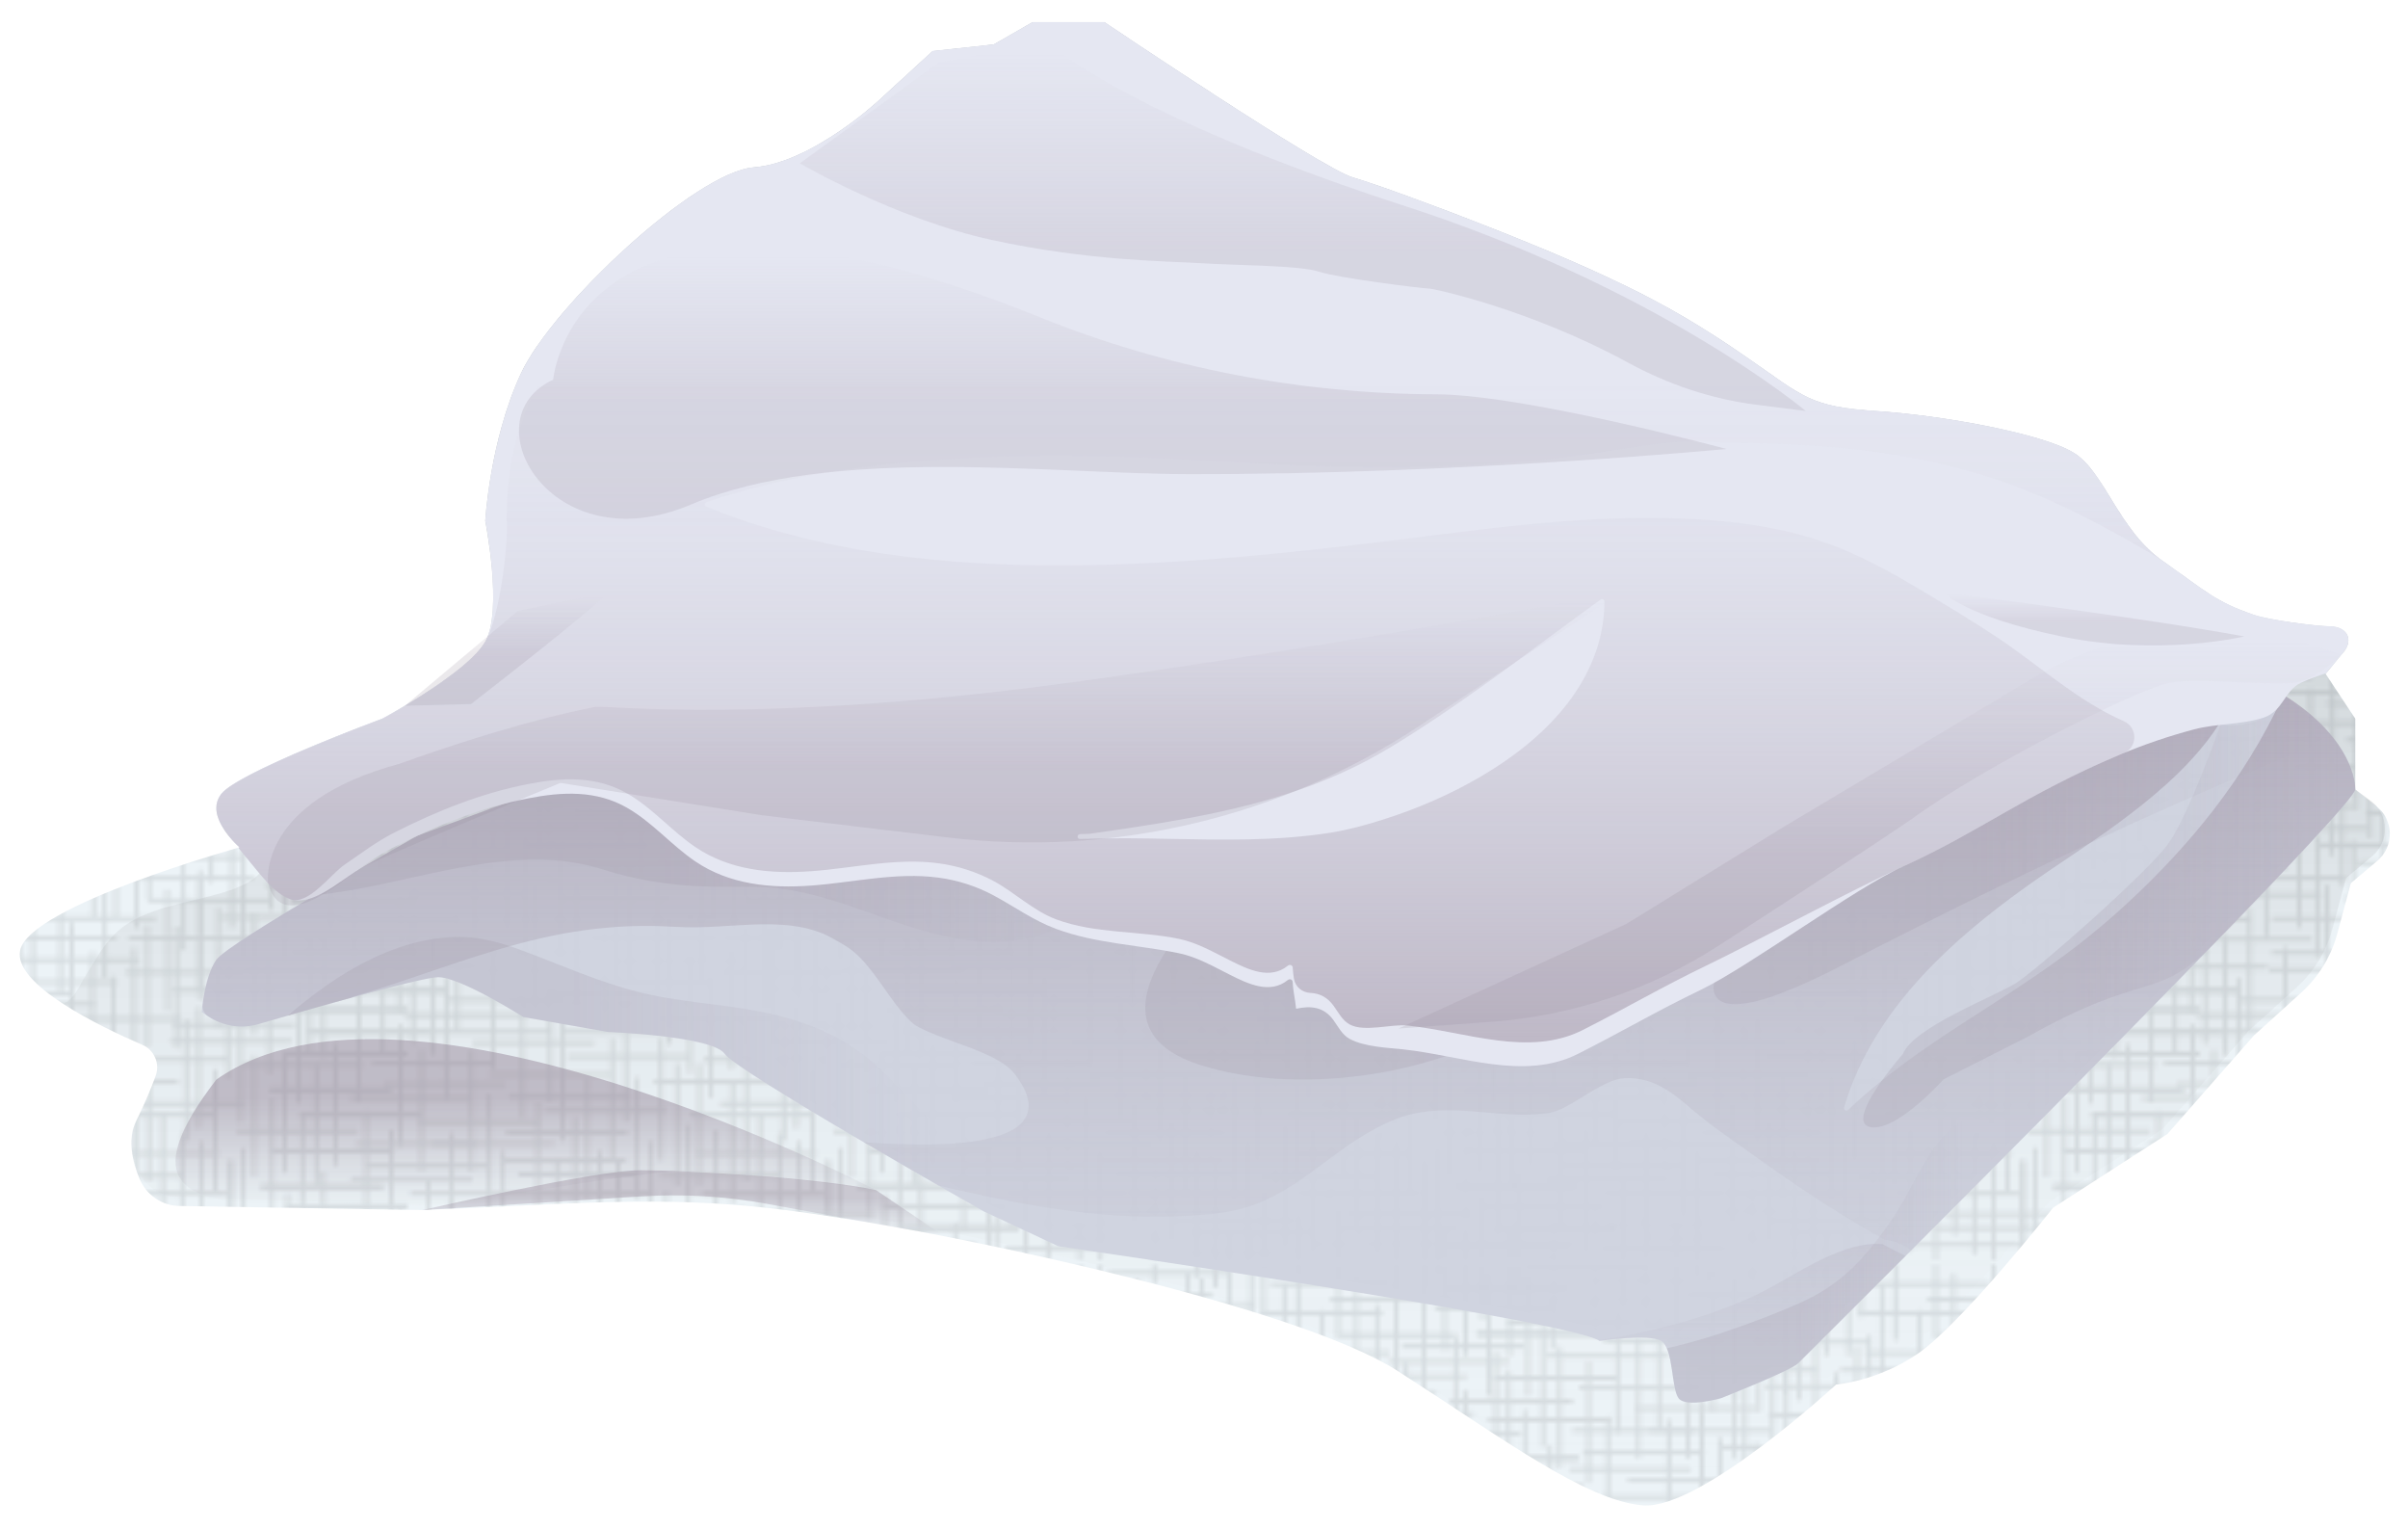 <?xml version="1.0" encoding="UTF-8"?>
<svg xmlns="http://www.w3.org/2000/svg" xmlns:xlink="http://www.w3.org/1999/xlink" version="1.1" viewBox="0 0 520 330">
  <!-- Generator: Adobe Illustrator 29.8.1, SVG Export Plug-In . SVG Version: 2.1.1 Build 2)  -->
  <defs>
    <style>
      .st0, .st1 {
        fill: none;
      }

      .st2 {
        fill: #e5e7f2;
      }

      .st3, .st4, .st5, .st6, .st7, .st8, .st9, .st10, .st11, .st12, .st13, .st14, .st15, .st16, .st17, .st18, .st19, .st20 {
        mix-blend-mode: multiply;
      }

      .st3, .st21 {
        fill: url(#New_Pattern_Swatch_4);
        opacity: .1;
      }

      .st22 {
        isolation: isolate;
      }

      .st1 {
        stroke: #000;
        stroke-width: .9px;
      }

      .st23 {
        fill: url(#linear-gradient);
      }

      .st23, .st6, .st7, .st8, .st9, .st10, .st11, .st15, .st16, .st17, .st18, .st19, .st20 {
        opacity: .2;
      }

      .st4 {
        fill: url(#linear-gradient13);
        opacity: .4;
      }

      .st5 {
        fill: url(#linear-gradient17);
      }

      .st5, .st12, .st13, .st14 {
        opacity: .5;
      }

      .st6 {
        fill: url(#linear-gradient14);
      }

      .st7 {
        fill: url(#linear-gradient10);
      }

      .st8 {
        fill: url(#linear-gradient15);
      }

      .st9 {
        fill: url(#linear-gradient16);
      }

      .st10 {
        fill: url(#linear-gradient11);
      }

      .st11 {
        fill: url(#linear-gradient12);
      }

      .st12 {
        fill: url(#linear-gradient1);
      }

      .st13 {
        fill: url(#linear-gradient2);
      }

      .st14 {
        fill: url(#linear-gradient8);
      }

      .st15 {
        fill: url(#linear-gradient9);
      }

      .st16 {
        fill: url(#linear-gradient3);
      }

      .st17 {
        fill: url(#linear-gradient6);
      }

      .st18 {
        fill: url(#linear-gradient7);
      }

      .st19 {
        fill: url(#linear-gradient5);
      }

      .st20 {
        fill: url(#linear-gradient4);
      }

      .st24 {
        fill: #ecf3f7;
      }

      .st25 {
        fill: #d0d4e0;
      }
    </style>
    <pattern id="New_Pattern_Swatch_4" data-name="New Pattern Swatch 4" x="0" y="0" width="129" height="129.01" patternTransform="translate(-55 -116.98)" patternUnits="userSpaceOnUse" viewBox="0 0 129 129.01">
      <g>
        <rect class="st0" width="129" height="129.01"/>
        <line class="st1" x1="126.01" y1="129.31" x2="152.29" y2="129.31"/>
        <line class="st1" x1="-2.99" y1="129.31" x2="23.29" y2="129.31"/>
        <g>
          <line class="st1" x1="122.73" y1="12.55" x2="149.01" y2="12.55"/>
          <line class="st1" x1="119.74" y1="24.49" x2="146.02" y2="24.49"/>
          <line class="st1" x1="126.01" y1=".3" x2="152.29" y2=".3"/>
          <line class="st1" x1="127.8" y1="55.54" x2="154.09" y2="55.54"/>
          <line class="st1" x1="135.87" y1="5.08" x2="109.59" y2="5.08"/>
          <line class="st1" x1="142.14" y1="14.93" x2="115.86" y2="14.93"/>
          <line class="st1" x1="110.18" y1="29.58" x2="136.46" y2="29.58"/>
          <line class="st1" x1="116.76" y1="117.38" x2="143.03" y2="117.38"/>
          <line class="st1" x1="110.18" y1="125.74" x2="136.47" y2="125.74"/>
          <line class="st1" x1="119.74" y1="122.15" x2="146.02" y2="122.15"/>
          <line class="st1" x1="111.38" y1="113.19" x2="137.66" y2="113.19"/>
          <line class="st1" x1="119.74" y1="97.66" x2="146.02" y2="97.66"/>
          <line class="st1" x1="113.77" y1="105.43" x2="140.05" y2="105.43"/>
          <line class="st1" x1="137.96" y1="41.8" x2="111.68" y2="41.8"/>
          <line class="st1" x1="138.86" y1="48.08" x2="112.58" y2="48.08"/>
          <line class="st1" x1="144.23" y1="51.66" x2="117.95" y2="51.66"/>
          <line class="st1" x1="118.55" y1="33.44" x2="144.83" y2="33.44"/>
          <line class="st1" x1="137.36" y1="58.84" x2="111.08" y2="58.84"/>
          <line class="st1" x1="144.53" y1="62.43" x2="118.25" y2="62.43"/>
          <line class="st1" x1="134.38" y1="66.61" x2="108.1" y2="66.61"/>
          <line class="st1" x1="113.17" y1="92.29" x2="139.45" y2="92.29"/>
          <line class="st1" x1="116.76" y1="84.52" x2="143.03" y2="84.52"/>
          <line class="st1" x1="116.76" y1="74.97" x2="143.03" y2="74.97"/>
          <line class="st1" x1="121.53" y1="79.75" x2="147.81" y2="79.75"/>
          <line class="st1" x1="125.12" y1="70.79" x2="151.39" y2="70.79"/>
        </g>
        <g>
          <line class="st1" x1="17.32" y1="10.16" x2="17.32" y2="36.43"/>
          <line class="st1" x1="21.8" y1="15.53" x2="21.8" y2="41.81"/>
          <line class="st1" x1="15.23" y1="32.85" x2="15.23" y2="59.13"/>
          <line class="st1" x1="28.37" y1="33.45" x2="28.37" y2="59.73"/>
          <line class="st1" x1="11.05" y1="20.91" x2="11.05" y2="47.19"/>
          <line class="st1" x1="32.55" y1="15.53" x2="32.55" y2="41.81"/>
          <line class="st1" x1="42.4" y1="15.53" x2="42.4" y2="41.81"/>
          <line class="st1" x1="44.79" y1="22.1" x2="44.79" y2="48.38"/>
          <line class="st1" x1="37.92" y1="5.68" x2="37.92" y2="31.95"/>
          <line class="st1" x1="26.28" y1="9.26" x2="26.28" y2="35.54"/>
          <line class="st1" x1="2.09" y1="19.71" x2="28.37" y2="19.71"/>
          <line class="st1" x1="-6.27" y1="12.55" x2="20.01" y2="12.55"/>
          <line class="st1" x1="-9.26" y1="24.49" x2="17.02" y2="24.49"/>
          <line class="st1" x1="23.59" y1="13.14" x2="49.87" y2="13.14"/>
          <line class="st1" x1="14.33" y1="16.43" x2="40.61" y2="16.43"/>
          <line class="st1" x1="20.9" y1="31.07" x2="47.18" y2="31.07"/>
          <line class="st1" x1="8.96" y1="26.58" x2="35.24" y2="26.58"/>
          <line class="st1" x1="68.98" y1="17.92" x2="68.98" y2="44.19"/>
          <line class="st1" x1="64.5" y1="23.3" x2="64.5" y2="49.57"/>
          <line class="st1" x1="75.25" y1="28.67" x2="75.25" y2="54.95"/>
          <line class="st1" x1="77.64" y1="41.81" x2="77.64" y2="68.09"/>
          <line class="st1" x1="80.03" y1="28.67" x2="80.03" y2="54.95"/>
          <line class="st1" x1="53.75" y1="23.3" x2="53.75" y2="49.57"/>
          <line class="st1" x1="35.54" y1="29.27" x2="35.54" y2="55.54"/>
          <line class="st1" x1="50.77" y1="11.65" x2="50.77" y2="37.92"/>
          <line class="st1" x1="47.78" y1="5.68" x2="47.78" y2="31.95"/>
          <line class="st1" x1="60.02" y1="14.63" x2="60.02" y2="40.92"/>
          <line class="st1" x1="75.25" y1="26.28" x2="48.98" y2="26.28"/>
          <line class="st1" x1="60.32" y1="22.7" x2="34.04" y2="22.7"/>
          <line class="st1" x1="76.15" y1="32.55" x2="49.87" y2="32.55"/>
          <line class="st1" x1="66" y1="39.43" x2="39.72" y2="39.43"/>
          <line class="st1" x1="81.52" y1="36.13" x2="55.25" y2="36.13"/>
          <line class="st1" x1="126.93" y1="2.09" x2="126.93" y2="28.37"/>
          <line class="st1" x1="118.55" y1="2.09" x2="118.55" y2="28.37"/>
          <line class="st1" x1="104.52" y1="2.09" x2="104.52" y2="28.37"/>
          <line class="st1" x1="135.87" y1="5.08" x2="109.59" y2="5.08"/>
          <line class="st1" x1="133.18" y1="9.56" x2="106.91" y2="9.56"/>
          <line class="st1" x1="126.02" y1="17.63" x2="99.74" y2="17.63"/>
          <line class="st1" x1="111.68" y1="15.25" x2="85.4" y2="15.25"/>
          <line class="st1" x1="142.14" y1="14.93" x2="115.86" y2="14.93"/>
          <line class="st1" x1="74.36" y1="4.48" x2="74.36" y2="30.76"/>
          <line class="st1" x1="82.42" y1="9.86" x2="82.42" y2="36.14"/>
          <line class="st1" x1="71.67" y1="15.23" x2="71.67" y2="41.51"/>
          <line class="st1" x1="94.36" y1="8.66" x2="94.36" y2="34.94"/>
          <line class="st1" x1="111.38" y1="15.83" x2="111.38" y2="42.11"/>
          <line class="st1" x1="98.54" x2="98.54" y2="26.28"/>
          <line class="st1" x1="89.88" y1="1.8" x2="89.88" y2="28.07"/>
          <line class="st1" x1="71.37" y1="4.18" x2="97.65" y2="4.18"/>
          <line class="st1" x1="84.21" y1="7.47" x2="110.49" y2="7.47"/>
          <line class="st1" x1="69.28" y1="10.45" x2="95.56" y2="10.45"/>
          <line class="st1" x1="70.77" y1="19.11" x2="97.05" y2="19.11"/>
          <line class="st1" x1="80.93" y1="27.79" x2="107.2" y2="27.79"/>
          <line class="st1" x1="87.49" y1="24.2" x2="113.77" y2="24.2"/>
          <line class="st1" x1="65.4" y1="22.7" x2="91.68" y2="22.7"/>
          <line class="st1" x1="56.44" y1="2.99" x2="56.44" y2="29.27"/>
          <line class="st1" x1="53.45" y1="1.79" x2="53.45" y2="28.07"/>
          <line class="st1" x1="42.7" y1="2.99" x2="42.7" y2="29.27"/>
          <line class="st1" x1="3.58" y1="68.69" x2="3.58" y2="94.96"/>
          <line class="st1" x1="2.69" y1="39.12" x2="2.69" y2="65.4"/>
          <line class="st1" x1="4.78" y1="17.62" x2="4.78" y2="43.9"/>
          <line class="st1" x1="1.19" y1="13.14" x2="1.19" y2="39.42"/>
          <line class="st1" x1="-2.99" y1=".3" x2="23.29" y2=".3"/>
          <line class="st1" x1="11.94" y1="3.29" x2="38.22" y2="3.29"/>
          <line class="st1" x1="2.09" y1="7.77" x2="28.37" y2="7.77"/>
          <line class="st1" x1="41.51" y1="8.96" x2="67.78" y2="8.96"/>
          <line class="st1" x1="32.55" y1="6.57" x2="58.83" y2="6.57"/>
          <line class="st1" x1="36.13" y1="1.79" x2="62.41" y2="1.79"/>
          <line class="st1" x1="45.69" y1="16.72" x2="71.97" y2="16.72"/>
          <line class="st1" x1="74.65" y1="43.31" x2="48.38" y2="43.31"/>
          <line class="st1" x1="81.82" y1="46.9" x2="55.54" y2="46.9"/>
          <line class="st1" x1="71.67" y1="51.08" x2="45.39" y2="51.08"/>
          <line class="st1" x1="32.55" y1="61.52" x2="32.55" y2="87.79"/>
          <line class="st1" x1="38.82" y1="72.27" x2="38.82" y2="98.55"/>
          <line class="st1" x1="28.67" y1="65.7" x2="2.39" y2="65.7"/>
          <line class="st1" x1="48.38" y1="72.86" x2="22.1" y2="72.86"/>
          <line class="st1" x1="39.72" y1="76.15" x2="13.44" y2="76.15"/>
          <line class="st1" x1="45.09" y1="79.73" x2="18.81" y2="79.73"/>
          <line class="st1" x1="68.09" y1="45.69" x2="68.09" y2="71.97"/>
          <line class="st1" x1="70.48" y1="56.15" x2="70.48" y2="82.42"/>
          <line class="st1" x1="41.51" y1="48.08" x2="41.51" y2="74.36"/>
          <line class="st1" x1="47.18" y1="38.52" x2="47.18" y2="64.8"/>
          <line class="st1" x1="56.74" y1="53.46" x2="56.74" y2="79.73"/>
          <line class="st1" x1="62.11" y1="43.6" x2="62.11" y2="69.88"/>
          <line class="st1" x1="59.13" y1="43" x2="59.13" y2="69.28"/>
          <line class="st1" x1="50.47" y1="47.19" x2="50.47" y2="73.46"/>
          <line class="st1" x1="44.49" y1="71.39" x2="70.77" y2="71.39"/>
          <line class="st1" x1="49.27" y1="73.77" x2="75.55" y2="73.77"/>
          <line class="st1" x1="54.05" y1="69" x2="80.33" y2="69"/>
          <line class="st1" x1="54.05" y1="59.44" x2="80.33" y2="59.44"/>
          <line class="st1" x1="58.83" y1="64.22" x2="85.1" y2="64.22"/>
          <line class="st1" x1="82.71" y1="59.44" x2="108.99" y2="59.44"/>
          <line class="st1" x1="62.41" y1="55.26" x2="88.69" y2="55.26"/>
          <line class="st1" x1="110.18" y1="29.58" x2="136.47" y2="29.58"/>
          <line class="st1" x1="81.52" y1="42.12" x2="107.8" y2="42.12"/>
          <line class="st1" x1="77.94" y1="37.94" x2="104.21" y2="37.94"/>
          <line class="st1" x1="28.97" y1="66.29" x2="55.24" y2="66.29"/>
          <line class="st1" x1="29.56" y1="62.71" x2="55.84" y2="62.71"/>
          <line class="st1" x1="54.35" y1="82.14" x2="28.07" y2="82.14"/>
          <line class="st1" x1="39.41" y1="37.33" x2="39.41" y2="63.61"/>
          <line class="st1" x1="35.53" y1="31.06" x2="35.53" y2="57.34"/>
          <line class="st1" x1="19.41" y1="46.58" x2="45.69" y2="46.58"/>
          <line class="st1" x1="6.87" y1="44.19" x2="33.15" y2="44.19"/>
          <line class="st1" x1="9.85" y1="40.61" x2="36.13" y2="40.61"/>
          <line class="st1" x1="7.46" y1="35.83" x2="33.75" y2="35.83"/>
          <line class="st1" x1="24.19" y1="35.83" x2="50.47" y2="35.83"/>
          <line class="st1" x1="12.54" y1="78.24" x2="12.54" y2="104.52"/>
          <line class="st1" x1="17.02" y1="83.62" x2="17.02" y2="109.9"/>
          <line class="st1" x1="10.45" y1="100.94" x2="10.45" y2="127.22"/>
          <line class="st1" x1="5.08" y1="96.75" x2="5.08" y2="123.04"/>
          <line class="st1" x1="23.59" y1="101.54" x2="23.59" y2="127.81"/>
          <line class="st1" x1="27.77" y1="83.62" x2="27.77" y2="109.9"/>
          <line class="st1" x1="44.79" y1="68.68" x2="44.79" y2="94.96"/>
          <line class="st1" x1="104.81" y1="107.51" x2="104.81" y2="133.78"/>
          <line class="st1" x1="109.89" y1="84.81" x2="109.89" y2="111.09"/>
          <line class="st1" x1="103.92" y1="114.67" x2="77.64" y2="114.67"/>
          <line class="st1" x1="111.98" y1="122.14" x2="85.7" y2="122.14"/>
          <line class="st1" x1="107.2" y1="125.72" x2="80.93" y2="125.72"/>
          <line class="st1" x1="114.37" y1="119.15" x2="88.09" y2="119.15"/>
          <line class="st1" x1="113.77" y1="94.07" x2="113.77" y2="120.35"/>
          <line class="st1" x1="107.5" y1="104.82" x2="107.5" y2="131.1"/>
          <line class="st1" x1="87.19" y1="85.71" x2="87.19" y2="111.99"/>
          <line class="st1" x1="84.21" y1="90.48" x2="84.21" y2="116.76"/>
          <line class="st1" x1="80.62" y1="100.94" x2="80.62" y2="127.22"/>
          <line class="st1" x1="120.34" y1="97.35" x2="120.34" y2="123.63"/>
          <line class="st1" x1="123.33" y1="86.6" x2="123.33" y2="112.88"/>
          <line class="st1" x1="127.51" y1="82.42" x2="127.51" y2="108.7"/>
          <line class="st1" x1="116.76" y1="117.38" x2="143.04" y2="117.38"/>
          <line class="st1" x1="110.19" y1="125.74" x2="136.47" y2="125.74"/>
          <line class="st1" x1="119.74" y1="122.15" x2="146.02" y2="122.15"/>
          <line class="st1" x1="111.38" y1="113.19" x2="137.66" y2="113.19"/>
          <line class="st1" x1="106.01" y1="101.25" x2="132.29" y2="101.25"/>
          <line class="st1" x1="119.74" y1="97.66" x2="146.02" y2="97.66"/>
          <line class="st1" x1="113.77" y1="105.43" x2="140.05" y2="105.43"/>
          <line class="st1" x1="117.06" y1="114.67" x2="117.06" y2="140.95"/>
          <line class="st1" x1="124.82" y1="109.89" x2="124.82" y2="136.17"/>
          <line class="st1" x1="6.27" y1="86.6" x2="32.55" y2="86.6"/>
          <line class="st1" x1="14.63" y1="121.24" x2="40.91" y2="121.24"/>
          <line class="st1" x1="8.96" y1="91.08" x2="35.24" y2="91.08"/>
          <line class="st1" x1="16.13" y1="99.16" x2="42.41" y2="99.16"/>
          <line class="st1" x1="35.83" y1="93.78" x2="62.12" y2="93.78"/>
          <line class="st1" x1="1.49" y1="94.07" x2="27.78" y2="94.07"/>
          <line class="st1" x1="31.66" y1="93.17" x2="31.66" y2="119.45"/>
          <line class="st1" x1="57.93" y1="88.99" x2="31.66" y2="88.99"/>
          <line class="st1" x1="61.22" y1="107.52" x2="34.94" y2="107.52"/>
          <line class="st1" x1="64.2" y1="110.51" x2="37.92" y2="110.51"/>
          <line class="st1" x1="61.52" y1="101.55" x2="35.24" y2="101.55"/>
          <line class="st1" x1="69.88" y1="96.77" x2="43.6" y2="96.77"/>
          <line class="st1" x1="34.64" y1="105.42" x2="34.64" y2="131.7"/>
          <line class="st1" x1="22.4" y1="68.09" x2="22.4" y2="94.36"/>
          <line class="st1" x1="19.41" y1="58.53" x2="19.41" y2="84.81"/>
          <line class="st1" x1="24.79" y1="53.15" x2="24.79" y2="79.44"/>
          <line class="st1" x1="15.23" y1="56.15" x2="15.23" y2="82.42"/>
          <line class="st1" x1="8.66" y1="57.94" x2="8.66" y2="84.21"/>
          <line class="st1" x1="12.24" y1="49.57" x2="12.24" y2="75.85"/>
          <line class="st1" x1="14.63" y1="114.67" x2="40.91" y2="114.67"/>
          <line class="st1" x1="1.79" y1="111.69" x2="28.07" y2="111.69"/>
          <line class="st1" x1="5.07" y1="108.7" x2="31.36" y2="108.7"/>
          <line class="st1" x1="52.86" y1="89.59" x2="52.86" y2="115.87"/>
          <line class="st1" x1="47.46" y1="77.04" x2="47.46" y2="103.33"/>
          <line class="st1" x1="46.29" y1="106.91" x2="46.29" y2="133.19"/>
          <line class="st1" x1="59.43" y1="107.51" x2="59.43" y2="133.79"/>
          <line class="st1" x1="42.11" y1="94.96" x2="42.11" y2="121.25"/>
          <line class="st1" x1="63.61" y1="89.59" x2="63.61" y2="115.87"/>
          <line class="st1" x1="55.54" y1="105.42" x2="55.54" y2="131.7"/>
          <line class="st1" x1="50.17" y1="98.25" x2="50.17" y2="124.53"/>
          <line class="st1" x1="50.47" y1="127.22" x2="76.75" y2="127.22"/>
          <line class="st1" x1="54.05" y1="123.03" x2="80.33" y2="123.03"/>
          <line class="st1" x1="66.59" y1="103.33" x2="66.59" y2="129.61"/>
          <line class="st1" x1="58.23" y1="81.23" x2="58.23" y2="107.51"/>
          <line class="st1" x1="98.54" y1="103.33" x2="98.54" y2="129.61"/>
          <line class="st1" x1="86" y1="117.66" x2="86" y2="143.94"/>
          <line class="st1" x1="61.22" y1="72.86" x2="61.22" y2="99.15"/>
          <line class="st1" x1="50.47" y1="120.65" x2="76.75" y2="120.65"/>
          <line class="st1" x1="37.92" y1="118.26" x2="64.2" y2="118.26"/>
          <line class="st1" x1="23.59" y1="124.23" x2="49.87" y2="124.23"/>
          <line class="st1" x1="14.03" y1="126.62" x2="40.31" y2="126.62"/>
          <line class="st1" x1="40.91" y1="114.67" x2="67.19" y2="114.67"/>
          <line class="st1" x1="2.69" y1="103.92" x2="28.97" y2="103.92"/>
          <line class="st1" x1="19.41" y1="103.92" x2="45.69" y2="103.92"/>
          <line class="st1" x1="29.56" y1="55.26" x2="55.84" y2="55.26"/>
          <line class="st1" x1="14.03" y1="50.17" x2="40.31" y2="50.17"/>
          <line class="st1" x1="11.94" y1="59.73" x2="38.22" y2="59.73"/>
          <line class="st1" x1="-1.2" y1="55.54" x2="25.08" y2="55.54"/>
          <line class="st1" x1="84.51" y1="31.06" x2="84.51" y2="57.34"/>
          <line class="st1" x1="91.08" y1="48.98" x2="91.08" y2="75.25"/>
          <line class="st1" x1="94.65" y1="35.84" x2="94.65" y2="62.12"/>
          <line class="st1" x1="105.11" y1="31.06" x2="105.11" y2="57.34"/>
          <line class="st1" x1="107.5" y1="37.63" x2="107.5" y2="63.9"/>
          <line class="st1" x1="100.63" y1="21.2" x2="100.63" y2="47.48"/>
          <line class="st1" x1="87.2" y1="24.79" x2="87.2" y2="51.06"/>
          <line class="st1" x1="83.61" y1="46.6" x2="109.89" y2="46.6"/>
          <line class="st1" x1="72.27" y1="86.6" x2="72.27" y2="112.88"/>
          <line class="st1" x1="74.66" y1="99.75" x2="74.66" y2="126.02"/>
          <line class="st1" x1="68.69" y1="81.23" x2="68.69" y2="107.51"/>
          <line class="st1" x1="77.05" y1="86.6" x2="77.05" y2="112.88"/>
          <line class="st1" x1="116.46" y1="38.82" x2="116.46" y2="65.1"/>
          <line class="st1" x1="98.24" y1="44.79" x2="98.24" y2="71.07"/>
          <line class="st1" x1="113.47" y1="27.18" x2="113.47" y2="53.46"/>
          <line class="st1" x1="120.05" y1="18.81" x2="120.05" y2="45.09"/>
          <line class="st1" x1="122.75" y1="22.7" x2="122.75" y2="48.97"/>
          <line class="st1" x1="126.32" y1="31.36" x2="126.32" y2="57.63"/>
          <line class="st1" x1="137.96" y1="41.8" x2="111.68" y2="41.8"/>
          <line class="st1" x1="125.42" y1="36.43" x2="99.14" y2="36.43"/>
          <line class="st1" x1="115.27" y1="32.25" x2="88.99" y2="32.25"/>
          <line class="st1" x1="123.03" y1="20.9" x2="96.75" y2="20.9"/>
          <line class="st1" x1="138.86" y1="48.08" x2="112.58" y2="48.08"/>
          <line class="st1" x1="128.7" y1="54.96" x2="102.43" y2="54.96"/>
          <line class="st1" x1="144.23" y1="51.66" x2="117.95" y2="51.66"/>
          <line class="st1" x1="74.96" y1="62.42" x2="74.96" y2="88.69"/>
          <line class="st1" x1="79.43" y1="67.79" x2="79.43" y2="94.07"/>
          <line class="st1" x1="106.91" y1="73.17" x2="106.91" y2="99.44"/>
          <line class="st1" x1="83.91" y1="61.52" x2="83.91" y2="87.79"/>
          <line class="st1" x1="67.79" y1="77.04" x2="94.07" y2="77.04"/>
          <line class="st1" x1="77.94" y1="85.72" x2="104.22" y2="85.72"/>
          <line class="st1" x1="118.55" y1="33.44" x2="144.83" y2="33.44"/>
          <line class="st1" x1="137.36" y1="58.84" x2="111.08" y2="58.84"/>
          <line class="st1" x1="144.53" y1="62.43" x2="118.25" y2="62.43"/>
          <line class="st1" x1="134.38" y1="66.61" x2="108.1" y2="66.61"/>
          <line class="st1" x1="95.26" y1="77.04" x2="95.26" y2="103.33"/>
          <line class="st1" x1="101.53" y1="87.79" x2="101.53" y2="114.08"/>
          <line class="st1" x1="94.36" y1="101.53" x2="94.36" y2="127.81"/>
          <line class="st1" x1="90.18" y1="97.36" x2="90.18" y2="123.63"/>
          <line class="st1" x1="107.8" y1="95.26" x2="81.52" y2="95.26"/>
          <line class="st1" x1="93.47" y1="90.48" x2="67.19" y2="90.48"/>
          <line class="st1" x1="74.96" y1="85.11" x2="48.67" y2="85.11"/>
          <line class="st1" x1="93.17" y1="57.04" x2="93.17" y2="83.32"/>
          <line class="st1" x1="69.88" y1="114.08" x2="69.88" y2="140.36"/>
          <line class="st1" x1="116.46" y1="83.92" x2="116.46" y2="110.19"/>
          <line class="st1" x1="104.21" y1="63.61" x2="104.21" y2="89.88"/>
          <line class="st1" x1="109.89" y1="54.05" x2="109.89" y2="80.33"/>
          <line class="st1" x1="97.94" y1="74.36" x2="97.94" y2="100.63"/>
          <line class="st1" x1="119.44" y1="68.98" x2="119.44" y2="95.26"/>
          <line class="st1" x1="124.82" y1="59.13" x2="124.82" y2="85.4"/>
          <line class="st1" x1="121.83" y1="58.53" x2="121.83" y2="84.81"/>
          <line class="st1" x1="113.17" y1="62.71" x2="113.17" y2="88.99"/>
          <line class="st1" x1="107.2" y1="86.91" x2="133.48" y2="86.91"/>
          <line class="st1" x1="113.18" y1="92.29" x2="139.45" y2="92.29"/>
          <line class="st1" x1="116.76" y1="84.52" x2="143.04" y2="84.52"/>
          <line class="st1" x1="116.76" y1="74.97" x2="143.04" y2="74.97"/>
          <line class="st1" x1="121.53" y1="79.75" x2="147.81" y2="79.75"/>
          <line class="st1" x1="125.12" y1="70.79" x2="151.4" y2="70.79"/>
          <line class="st1" x1="68.38" y1="110.8" x2="94.66" y2="110.8"/>
          <line class="st1" x1="76.14" y1="106.03" x2="102.42" y2="106.03"/>
          <line class="st1" x1="74.95" y1="97.66" x2="101.23" y2="97.66"/>
          <line class="st1" x1="46.88" y1="79.75" x2="73.16" y2="79.75"/>
          <line class="st1" x1="91.67" y1="81.82" x2="117.95" y2="81.82"/>
          <line class="st1" x1="92.27" y1="78.24" x2="118.55" y2="78.24"/>
          <line class="st1" x1="102.12" y1="52.86" x2="102.12" y2="79.13"/>
          <line class="st1" x1="98.24" y1="46.58" x2="98.24" y2="72.86"/>
          <line class="st1" x1="86.9" y1="56.74" x2="86.9" y2="83.02"/>
          <line class="st1" x1="82.12" y1="66.9" x2="108.4" y2="66.9"/>
          <line class="st1" x1="86.9" y1="51.36" x2="113.18" y2="51.36"/>
          <line class="st1" x1="92.27" y1="70.79" x2="118.55" y2="70.79"/>
          <line class="st1" x1="122.73" y1="12.55" x2="149.01" y2="12.55"/>
          <line class="st1" x1="119.74" y1="24.49" x2="146.02" y2="24.49"/>
          <line class="st1" x1="6.87" y1="5.08" x2="-19.41" y2="5.08"/>
          <line class="st1" x1="13.14" y1="14.93" x2="-13.14" y2="14.93"/>
          <line class="st1" x1="-18.82" y1="29.58" x2="7.46" y2="29.58"/>
          <line class="st1" x1="-12.24" y1="117.38" x2="14.03" y2="117.38"/>
          <line class="st1" x1="-18.82" y1="125.74" x2="7.46" y2="125.74"/>
          <line class="st1" x1="-9.26" y1="122.15" x2="17.02" y2="122.15"/>
          <line class="st1" x1="-17.62" y1="113.19" x2="8.66" y2="113.19"/>
          <line class="st1" x1="-9.26" y1="97.66" x2="17.02" y2="97.66"/>
          <line class="st1" x1="-15.23" y1="105.43" x2="11.05" y2="105.43"/>
          <line class="st1" x1="8.96" y1="41.8" x2="-17.32" y2="41.8"/>
          <line class="st1" x1="9.85" y1="48.08" x2="-16.42" y2="48.08"/>
          <line class="st1" x1="15.23" y1="51.66" x2="-11.05" y2="51.66"/>
          <line class="st1" x1="-10.45" y1="33.44" x2="15.83" y2="33.44"/>
          <line class="st1" x1="8.36" y1="58.84" x2="-17.92" y2="58.84"/>
          <line class="st1" x1="15.53" y1="62.43" x2="-10.75" y2="62.43"/>
          <line class="st1" x1="5.38" y1="66.61" x2="-20.9" y2="66.61"/>
          <line class="st1" x1="-15.83" y1="92.29" x2="10.45" y2="92.29"/>
          <line class="st1" x1="-12.24" y1="84.52" x2="14.03" y2="84.52"/>
          <line class="st1" x1="-12.24" y1="74.97" x2="14.03" y2="74.97"/>
          <line class="st1" x1="-7.47" y1="79.75" x2="18.81" y2="79.75"/>
          <line class="st1" x1="-3.88" y1="70.79" x2="22.39" y2="70.79"/>
          <line class="st1" x1="23.29" y1="116.17" x2="23.29" y2="142.45"/>
          <line class="st1" x1="18.52" y1="111.99" x2="18.52" y2="138.27"/>
          <line class="st1" x1="113.47" y1="122.44" x2="113.47" y2="148.72"/>
          <line class="st1" x1="108.99" y1="121.25" x2="108.99" y2="147.52"/>
          <line class="st1" x1="67.19" y1="122.44" x2="67.19" y2="148.72"/>
          <line class="st1" x1="123.03" y1="122.44" x2="123.03" y2="148.72"/>
          <line class="st1" x1="77.34" y1="119.15" x2="77.34" y2="145.43"/>
          <line class="st1" x1="30.16" y1="121.24" x2="30.16" y2="147.52"/>
          <line class="st1" x1="3.28" y1="120.95" x2="3.28" y2="147.23"/>
          <line class="st1" x1="12.24" y1="117.36" x2="12.24" y2="143.64"/>
          <line class="st1" x1="62.41" y1="122.44" x2="62.41" y2="148.72"/>
          <line class="st1" x1="104.81" y1="107.51" x2="104.81" y2="133.78"/>
          <line class="st1" x1="59.43" y1="107.51" x2="59.43" y2="133.79"/>
        </g>
        <g>
          <line class="st1" x1="6.87" y1="5.08" x2="-19.41" y2="5.08"/>
          <line class="st1" x1="4.18" y1="9.56" x2="-22.1" y2="9.56"/>
          <line class="st1" x1="13.14" y1="14.93" x2="-13.14" y2="14.93"/>
          <line class="st1" x1="-18.82" y1="29.58" x2="7.46" y2="29.58"/>
          <line class="st1" x1="-12.24" y1="117.38" x2="14.04" y2="117.38"/>
          <line class="st1" x1="-18.81" y1="125.74" x2="7.46" y2="125.74"/>
          <line class="st1" x1="-9.26" y1="122.15" x2="17.02" y2="122.15"/>
          <line class="st1" x1="-17.62" y1="113.19" x2="8.66" y2="113.19"/>
          <line class="st1" x1="-23" y1="101.25" x2="3.29" y2="101.25"/>
          <line class="st1" x1="-9.26" y1="97.66" x2="17.02" y2="97.66"/>
          <line class="st1" x1="-15.23" y1="105.43" x2="11.05" y2="105.43"/>
          <line class="st1" x1="8.96" y1="41.8" x2="-17.32" y2="41.8"/>
          <line class="st1" x1="9.86" y1="48.08" x2="-16.42" y2="48.08"/>
          <line class="st1" x1="15.23" y1="51.66" x2="-11.05" y2="51.66"/>
          <line class="st1" x1="-10.45" y1="33.44" x2="15.83" y2="33.44"/>
          <line class="st1" x1="8.36" y1="58.84" x2="-17.92" y2="58.84"/>
          <line class="st1" x1="15.53" y1="62.43" x2="-10.75" y2="62.43"/>
          <line class="st1" x1="5.38" y1="66.61" x2="-20.9" y2="66.61"/>
          <line class="st1" x1="-21.8" y1="86.91" x2="4.48" y2="86.91"/>
          <line class="st1" x1="-15.82" y1="92.29" x2="10.45" y2="92.29"/>
          <line class="st1" x1="-12.24" y1="84.52" x2="14.04" y2="84.52"/>
          <line class="st1" x1="-12.24" y1="74.97" x2="14.04" y2="74.97"/>
          <line class="st1" x1="-7.47" y1="79.75" x2="18.81" y2="79.75"/>
          <line class="st1" x1="-3.88" y1="70.79" x2="22.4" y2="70.79"/>
          <line class="st1" x1="-6.27" y1="12.55" x2="20.01" y2="12.55"/>
          <line class="st1" x1="-9.26" y1="24.49" x2="17.02" y2="24.49"/>
        </g>
        <g>
          <line class="st1" x1="104.81" y1="-21.5" x2="104.81" y2="4.78"/>
          <line class="st1" x1="107.5" y1="-24.19" x2="107.5" y2="2.09"/>
          <line class="st1" x1="117.06" y1="-14.33" x2="117.06" y2="11.94"/>
          <line class="st1" x1="124.82" y1="-19.11" x2="124.82" y2="7.17"/>
          <line class="st1" x1="34.64" y1="-23.59" x2="34.64" y2="2.69"/>
          <line class="st1" x1="46.29" y1="-22.1" x2="46.29" y2="4.18"/>
          <line class="st1" x1="59.43" y1="-21.5" x2="59.43" y2="4.78"/>
          <line class="st1" x1="55.54" y1="-23.59" x2="55.54" y2="2.69"/>
          <line class="st1" x1="66.59" y1="-25.68" x2="66.59" y2=".6"/>
          <line class="st1" x1="98.54" y1="-25.68" x2="98.54" y2=".6"/>
          <line class="st1" x1="86" y1="-11.35" x2="86" y2="14.93"/>
          <line class="st1" x1="69.88" y1="-14.93" x2="69.88" y2="11.35"/>
          <line class="st1" x1="23.29" y1="-12.84" x2="23.29" y2="13.44"/>
          <line class="st1" x1="18.52" y1="-17.02" x2="18.52" y2="9.26"/>
          <line class="st1" x1="113.47" y1="-6.57" x2="113.47" y2="19.71"/>
          <line class="st1" x1="108.99" y1="-7.76" x2="108.99" y2="18.52"/>
          <line class="st1" x1="67.19" y1="-6.57" x2="67.19" y2="19.71"/>
          <line class="st1" x1="123.03" y1="-6.57" x2="123.03" y2="19.71"/>
          <line class="st1" x1="77.34" y1="-9.85" x2="77.34" y2="16.43"/>
          <line class="st1" x1="30.16" y1="-7.77" x2="30.16" y2="18.52"/>
          <line class="st1" x1="3.28" y1="-8.06" x2="3.28" y2="18.22"/>
          <line class="st1" x1="12.24" y1="-11.65" x2="12.24" y2="14.63"/>
          <line class="st1" x1="62.41" y1="-6.57" x2="62.41" y2="19.71"/>
          <line class="st1" x1="104.81" y1="-21.5" x2="104.81" y2="4.78"/>
          <line class="st1" x1="59.43" y1="-21.5" x2="59.43" y2="4.78"/>
        </g>
      </g>
    </pattern>
    <linearGradient id="linear-gradient" x1="264.33" y1="323.98" x2="264.33" y2="4.79" gradientUnits="userSpaceOnUse">
      <stop offset="0" stop-color="#fff" stop-opacity="0"/>
      <stop offset=".77" stop-color="#000"/>
    </linearGradient>
    <linearGradient id="linear-gradient1" x1="276.16" y1="302.81" x2="276.16" y2="141.33" gradientUnits="userSpaceOnUse">
      <stop offset=".03" stop-color="#97899b" stop-opacity="0"/>
      <stop offset=".14" stop-color="#97899b" stop-opacity=".05"/>
      <stop offset=".31" stop-color="#97899b" stop-opacity=".18"/>
      <stop offset=".51" stop-color="#97899b" stop-opacity=".38"/>
      <stop offset=".74" stop-color="#97899b" stop-opacity=".67"/>
      <stop offset=".95" stop-color="#97899b" stop-opacity=".97"/>
    </linearGradient>
    <linearGradient id="linear-gradient2" x1="378.35" y1="302.81" x2="378.35" y2="141.33" gradientUnits="userSpaceOnUse">
      <stop offset=".03" stop-color="#97899b" stop-opacity="0"/>
      <stop offset=".22" stop-color="#97899b" stop-opacity=".31"/>
      <stop offset=".54" stop-color="#97899b" stop-opacity=".78"/>
      <stop offset=".68" stop-color="#97899b" stop-opacity=".97"/>
    </linearGradient>
    <linearGradient id="linear-gradient3" x1="67.94" y1="186.16" x2="242.9" y2="186.16" gradientUnits="userSpaceOnUse">
      <stop offset=".43" stop-color="#97899b" stop-opacity=".97"/>
      <stop offset=".73" stop-color="#97899b" stop-opacity=".42"/>
      <stop offset=".97" stop-color="#97899b" stop-opacity="0"/>
    </linearGradient>
    <linearGradient id="linear-gradient4" x1="247.32" y1="197.06" x2="381.98" y2="197.06" xlink:href="#linear-gradient3"/>
    <linearGradient id="linear-gradient5" x1="370.05" y1="179.07" x2="503.95" y2="179.07" xlink:href="#linear-gradient3"/>
    <linearGradient id="linear-gradient6" x1="62.18" y1="228.25" x2="205.36" y2="228.25" xlink:href="#linear-gradient3"/>
    <linearGradient id="linear-gradient7" x1="359.95" y1="272.38" x2="425.99" y2="272.38" xlink:href="#linear-gradient3"/>
    <linearGradient id="linear-gradient8" x1="256.63" y1="225.04" x2="256.63" y2="4.94" gradientUnits="userSpaceOnUse">
      <stop offset="0" stop-color="#97899b"/>
      <stop offset=".02" stop-color="#97899b" stop-opacity=".95"/>
      <stop offset=".18" stop-color="#97899b" stop-opacity=".61"/>
      <stop offset=".33" stop-color="#97899b" stop-opacity=".35"/>
      <stop offset=".46" stop-color="#97899b" stop-opacity=".16"/>
      <stop offset=".57" stop-color="#97899b" stop-opacity=".05"/>
      <stop offset=".65" stop-color="#97899b" stop-opacity="0"/>
    </linearGradient>
    <linearGradient id="linear-gradient9" x1="203.94" y1="195.46" x2="203.94" y2="127.86" xlink:href="#linear-gradient3"/>
    <linearGradient id="linear-gradient10" x1="109.39" y1="152.36" x2="109.39" y2="127.86" xlink:href="#linear-gradient3"/>
    <linearGradient id="linear-gradient11" x1="281.34" y1="88.75" x2="281.34" y2="8.97" xlink:href="#linear-gradient3"/>
    <linearGradient id="linear-gradient12" x1="402.37" y1="196.9" x2="508.6" y2="196.9" xlink:href="#linear-gradient3"/>
    <linearGradient id="linear-gradient13" x1="147.6" y1="266.91" x2="147.6" y2="252.64" gradientUnits="userSpaceOnUse">
      <stop offset=".03" stop-color="#97899b" stop-opacity="0"/>
      <stop offset=".27" stop-color="#97899b" stop-opacity=".42"/>
      <stop offset=".57" stop-color="#97899b" stop-opacity=".97"/>
    </linearGradient>
    <linearGradient id="linear-gradient14" x1="242.45" y1="111.99" x2="242.45" y2="53.35" xlink:href="#linear-gradient3"/>
    <linearGradient id="linear-gradient15" x1="403.8" y1="222.07" x2="403.8" y2="135.7" xlink:href="#linear-gradient3"/>
    <linearGradient id="linear-gradient16" x1="452.18" y1="139.35" x2="452.18" y2="127.86" xlink:href="#linear-gradient3"/>
    <linearGradient id="linear-gradient17" x1="113.54" y1="261.23" x2="113.54" y2="224.34" gradientUnits="userSpaceOnUse">
      <stop offset=".03" stop-color="#97899b" stop-opacity="0"/>
      <stop offset=".14" stop-color="#97899b" stop-opacity=".14"/>
      <stop offset=".36" stop-color="#97899b" stop-opacity=".49"/>
      <stop offset=".65" stop-color="#97899b" stop-opacity=".97"/>
    </linearGradient>
  </defs>
  <g class="st22">
    <g id="Layer_1">
      <g>
        <path class="st24" d="M51.72,182.92s-7.79-6.7-3.92-11.53c3.86-4.83,34.78-16.24,34.78-16.24,0,0,18.36-9.85,22.22-16.61,3.86-6.76,0-26.08,0-26.08,0,0,.97-17.39,7.73-31.88,6.76-14.49,37.68-43.47,50.24-44.44,12.56-.97,27.05-14.49,27.05-14.49l11.59-10.63,13.19-1.42,8.39-4.82h15.5s46.96,31.61,53.72,33.55c6.76,1.93,31.88,11.33,47.34,18.1,15.46,6.76,25.12,12.04,37.68,20.73,12.56,8.69,13.52,10.63,28.02,11.59,14.49.97,35.74,4.87,42.51,8.97,6.76,4.11,9.66,16.66,19.32,23.43,9.66,6.76,11.24,8.69,19.63,11.59,3.17,1.09,12.84,2.41,16.49,2.49,3.96.08,5.21,3.27,2.44,6.1l-3.42,4.15,6.4,9.67v15.27l4.56,3.62c3.78,3,3.87,8.71.18,11.82l-5.7,4.81-2.93,10.89c-1.32,4.9-4.02,9.31-7.77,12.72l-10.25,9.28-18.66,21.25-24.7,15.93s-19.76,25.04-29.25,31.53c-8.68,5.94-17.6,6.64-17.6,6.64,0,0-29.29,27.05-41.67,26.08-12.38-.97-30.42-14.52-52.95-28.98-21.69-13.93-91.63-28.48-115.78-32.34-24.15-3.86-36.85-5.34-73.57-3.4l-21.25.97-52.54-.88c-3.75-.06-7.1-2.34-8.56-5.79-1.57-3.7-2.76-8.58-.72-12.65,1.81-3.62,3.2-7.03,4.16-9.63.98-2.65-.28-5.6-2.88-6.72-8.93-3.85-27.88-12.96-26.4-20.36,1.93-9.66,47.4-22.28,47.4-22.28Z"/>
        <path class="st21" d="M51.72,182.92s-7.79-6.7-3.92-11.53c3.86-4.83,34.78-16.24,34.78-16.24,0,0,18.36-9.85,22.22-16.61,3.86-6.76,0-26.08,0-26.08,0,0,.97-17.39,7.73-31.88,6.76-14.49,37.68-43.47,50.24-44.44,12.56-.97,27.05-14.49,27.05-14.49l11.59-10.63,13.19-1.42,8.39-4.82h15.5s46.96,31.61,53.72,33.55c6.76,1.93,31.88,11.33,47.34,18.1,15.46,6.76,25.12,12.04,37.68,20.73,12.56,8.69,13.52,10.63,28.02,11.59,14.49.97,35.74,4.87,42.51,8.97,6.76,4.11,9.66,16.66,19.32,23.43,9.66,6.76,11.24,8.69,19.63,11.59,3.17,1.09,12.84,2.41,16.49,2.49,3.96.08,5.21,3.27,2.44,6.1l-3.42,4.15,6.4,9.67v15.27l4.56,3.62c3.78,3,3.87,8.71.18,11.82l-5.7,4.81-2.93,10.89c-1.32,4.9-4.02,9.31-7.77,12.72l-10.25,9.28-18.66,21.25-24.7,15.93s-19.76,25.04-29.25,31.53c-8.68,5.94-17.6,6.64-17.6,6.64,0,0-29.29,27.05-41.67,26.08-12.38-.97-30.42-14.52-52.95-28.98-21.69-13.93-91.63-28.48-115.78-32.34-24.15-3.86-36.85-5.34-73.57-3.4l-21.25.97-52.54-.88c-3.75-.06-7.1-2.34-8.56-5.79-1.57-3.7-2.76-8.58-.72-12.65,1.81-3.62,3.2-7.03,4.16-9.63.98-2.65-.28-5.6-2.88-6.72-8.93-3.85-27.88-12.96-26.4-20.36,1.93-9.66,47.4-22.28,47.4-22.28Z"/>
        <path class="st23" d="M512.12,173l-3.52-2.57v-15.27l-6.4-9.67,3.42-4.15c2.77-2.83,1.52-6.02-2.44-6.1-3.64-.08-13.32-1.39-16.49-2.49-8.39-2.9-9.97-4.83-19.63-11.59-9.66-6.76-12.56-19.32-19.32-23.43-6.76-4.11-28.02-8.01-42.51-8.97-14.49-.97-15.46-2.9-28.02-11.59-12.56-8.69-22.22-13.97-37.68-20.73-15.46-6.76-40.57-16.16-47.34-18.1S238.48,4.79,238.48,4.79h-15.5l-8.39,4.82-13.19,1.42-11.59,10.63s-14.49,13.52-27.05,14.49c-12.56.97-43.47,29.95-50.24,44.44-6.76,14.49-7.73,31.88-7.73,31.88,0,0,3.86,19.32,0,26.08-3.86,6.76-22.22,16.61-22.22,16.61,0,0-31.91,11.77-34.94,16.46h0c2.62,1.73,5.16,3.61,7.3,5.87,1.14,1.2,2.2,2.56,2.74,4.14.55,1.62.4,3.48-.32,5.02-1.6,3.42-5.74,4.98-9.11,6.01-3.9,1.19-7.93,1.95-11.86,3.07-4.26,1.22-8.43,2.76-11.62,5.95-1.74,1.73-3.13,3.77-4.37,5.88-.61,1.04-1.31,2.02-1.91,3.06-.47.81-.9,1.63-1.36,2.44-.75,1.31-1.61,2.58-2.93,3.37-.18.11-.36.2-.55.29,5.66,3.68,12.61,6.91,17.07,8.83,2.6,1.12,3.87,4.07,2.89,6.72s-2.35,6.01-4.16,9.63c-1.96,3.92-.94,8.05.54,11.16,1.5,3.15,4.67,5.16,8.16,5.28l53.12,1.84,21.25-.97c36.71-1.93,49.41-.46,73.57,3.4,24.15,3.86,94.09,18.42,115.78,32.34,22.53,14.47,40.57,28.02,52.95,28.98,12.38.97,40.63-27.12,40.63-27.12,0,0,8.91-.7,17.6-6.64,9.49-6.49,29.25-30.49,29.25-30.49l24.7-15.93,18.66-21.25,10.25-9.28c3.76-3.4,6.46-7.82,7.78-12.72l2.93-10.89,5.7-4.81c3.69-3.11,3.61-8.82-.18-11.82Z"/>
        <path class="st25" d="M90.15,180.41s-40.82,23.02-43.43,26.79c-2.62,3.76-3.15,11.29-3.15,11.29l1.36.91c3.22,2.15,7.22,2.76,10.93,1.68,11.24-3.28,35.12-10.12,38.8-10.12,4.84,0,18.37,8.61,18.37,8.61l18.29,3.23s22.5.83,25.19,4.72c2.69,3.89,55.93,34.01,55.93,34.01l16.13,7.53s111.06,16.13,116.84,20.44c0,0,10.62-1.61,13.31,0,2.69,1.61,2.15,10.22,3.76,12.37s9.14,0,9.14,0c0,0,15.06-5.92,16.67-7.53s120.3-119.6,120.3-123.9-3.98-19.53-35.55-29.09l-239.64,51.88-68.84-17.21-43.56-6.99-30.86,11.4Z"/>
        <path class="st21" d="M90.15,178.33s-40.82,23.02-43.43,26.79c-2.62,3.76-3.15,11.29-3.15,11.29l1.36.91c3.22,2.15,7.22,2.76,10.93,1.68,11.24-3.28,35.12-10.12,38.8-10.12,4.84,0,18.37,8.61,18.37,8.61l18.29,3.23s22.5.83,25.19,4.72c2.69,3.89,55.93,34.01,55.93,34.01l16.13,7.53s111.06,16.13,116.84,20.44c0,0,10.62-1.61,13.31,0,2.69,1.61,2.15,10.22,3.76,12.37,1.61,2.15,9.14,0,9.14,0,0,0,15.06-5.92,16.67-7.53s120.3-119.6,120.3-123.9-3.98-19.53-35.55-29.09l-239.64,51.88-68.84-17.21-43.56-6.99-30.86,11.4Z"/>
        <path class="st12" d="M493.12,150.04c-2.14,4.61-4.54,9.11-7.22,13.43-4.74,7.66-10.29,14.81-16.41,21.43-6.41,6.94-13.42,13.44-20.89,19.23-7.97,6.17-16.56,11.47-25.01,16.95-8.6,5.59-17.06,11.46-24.5,18.55-.37.35-1.02,0-.87-.51.34-1.17.72-2.33,1.13-3.47,3.34-9.28,8.94-17.56,15.59-24.79,6.67-7.26,14.37-13.51,22.36-19.25,6.65-4.78,13.62-9.11,20.21-13.97,6.99-5.16,13.84-10.86,19.18-17.76,3.34-4.31,6.1-9.32,7.08-14.67-3.16-1.36-6.72-2.66-10.72-3.87l-239.64,51.88-68.84-17.21-43.56-6.99-30.86,11.4s-40.82,23.02-43.43,26.79c-1.85,2.66-2.66,7.18-2.97,9.62-.13,1.01.33,2.01,1.18,2.58h0c3.22,2.15,7.22,2.76,10.93,1.68,5.1-1.49,12.81-3.71,20.04-5.69.06-.08.14-.14.25-.18,3.18-.96,6.35-1.97,9.5-3.01,11.84-3.92,23.59-8.36,35.89-10.63,6.3-1.16,12.7-1.75,19.11-1.68,3.27.04,6.53.35,9.8.3,3.1-.05,6.2-.29,9.3-.46,6.03-.34,12.38-.5,18.06,1.86.71.3,1.4.66,2.07,1.04,1.69.95,3.25,1.78,4.65,2.99,2.01,1.73,3.63,3.86,5.18,6,1.61,2.23,3.13,4.53,4.89,6.64.82.97,1.68,1.99,2.68,2.79.39.32.84.57,1.29.8,4.66,2.34,9.74,3.63,14.47,5.81,1.88.87,3.81,1.88,5.31,3.34.96.94,1.76,2.16,2.43,3.33.9,1.59,1.58,3.44,1.27,5.29-.62,3.69-4.88,5.25-8.03,6.03-5.55,1.38-11.45,1.47-17.14,1.39-3.44-.05-6.89-.21-10.32-.46,5.84,3.42,11.56,6.73,16.13,9.35,1.14.27,2.28.55,3.43.81,16.5,3.82,33.35,6.75,50.36,5.73,4.01-.24,8.1-.54,11.98-1.63,3.12-.87,6.07-2.23,8.85-3.87,5.42-3.2,10.19-7.38,15.46-10.81,2.73-1.77,5.6-3.37,8.63-4.57,3.73-1.47,7.81-1.94,11.8-1.9,4.05.04,8.07.57,12.1.82,2.03.12,4.07.18,6.11.06,1.94-.11,3.85-.26,5.62-1.1,3.02-1.43,5.72-3.44,8.67-4.98,1.27-.66,2.63-1.32,4.04-1.59,1.53-.29,3.2-.17,4.72.13,3.09.6,5.78,2.29,8.21,4.21.79.62,1.55,1.27,2.31,1.92,1.76,1.52,4.75,3.85,6.64,5.21,11.46,8.22,22.96,16.49,35.35,23.24,2.05.26,4,.98,5.71,2.35,35.16-35.21,95.93-96.49,95.93-99.57s-2.13-12.07-15.48-20.38Z"/>
        <path class="st13" d="M408.01,269.4c-.48-.25-.95-.53-1.42-.79-4.19-.44-8.81,1.23-12.62,3-5.73,2.66-10.94,6.36-16.73,8.86-8.86,3.84-18.32,6.47-27.81,8.18-1.41.25-2.81.48-4.22.69.08.05.16.09.22.13,0,0,10.62-1.61,13.31,0,2.69,1.61,2.15,10.22,3.76,12.37,1.61,2.15,9.14,0,9.14,0,0,0,15.06-5.92,16.67-7.53.45-.45,9.84-9.79,23.2-23.16-1.17-.58-2.34-1.15-3.5-1.76Z"/>
        <path class="st16" d="M67.94,193.27c13.8-1.38,27.1-5.98,40.92-7.34,7.12-.7,14.41-.44,21.27,1.76,7.15,2.3,14.45,3.43,21.95,3.69,3.9.14,7.8.05,11.7.13,3.8.08,7.58.66,11.27,1.56,7.49,1.83,14.6,4.87,21.95,7.16,6.02,1.88,12.31,3.24,18.65,3.07,5.06-.13,10-1.34,14.55-3.54,4.62-2.24,8.78-5.31,12.71-8.59l-9.49,2.05-68.84-17.21-43.56-6.99-30.86,11.4s-11.18,6.31-22.21,12.86Z"/>
        <path class="st20" d="M252.05,204.86c-2.65,4.23-5.46,9.56-4.56,14.73,1.02,5.81,6.74,8.78,11.87,10.38,9.52,2.98,19.88,3.57,29.77,2.77,10.42-.84,20.74-3.4,30.37-7.48,9.33-3.95,17.92-9.43,25.6-16.02,7.5-6.44,14.13-13.85,20.05-21.76,5.97-7.98,11.26-16.46,16.13-25.15.24-.42.47-.86.7-1.28l-114.19,24.72c-1.04,1.1-2.08,2.2-3.11,3.31-4.56,4.95-9.04,10.06-12.63,15.77Z"/>
        <path class="st19" d="M457.58,144.68c-.51.45-1,.92-1.51,1.36-4.63,4.06-9.41,7.96-14.42,11.56-5.3,3.81-10.92,7.16-16.54,10.46-5.43,3.19-10.9,6.34-16.15,9.83-2.68,1.78-5.31,3.65-7.83,5.65-1.14.9-2.24,1.85-3.38,2.75-5.9,4.62-11.98,9-17.59,13.96-2.72,2.41-5.44,4.93-7.64,7.84-1.26,1.66-3.11,4.23-2.27,6.44.88,2.3,3.7,2.39,5.77,2.18,3.49-.34,6.92-1.61,10.15-2.9,6.64-2.66,12.94-6.12,19.32-9.36,12.19-6.19,24.44-12.27,36.78-18.16,12.3-5.87,24.7-11.55,37.22-16.92,8.09-3.47,16.24-6.8,24.45-9.99-4.62-5.91-13.63-12.83-30.89-18.06l-15.47,3.35Z"/>
        <path class="st17" d="M202.62,253.18c.83-.42,1.64-.95,2.21-1.7.62-.8.62-1.76.37-2.71-.75-2.84-2.99-5.33-4.9-7.46-2.19-2.46-4.57-4.73-6.85-7.1-1.01-1.05-1.96-2.14-3.03-3.14-1.59-1.49-3.26-2.88-5.03-4.14-6.41-4.57-13.81-7.12-21.49-8.59-8.77-1.68-17.74-2.04-26.41-4.28-8.48-2.18-16.48-5.79-24.66-8.83-4.17-1.55-8.28-2.79-12.77-2.93-4.08-.13-8.14.51-12.04,1.67-8.27,2.47-15.78,7.15-22.49,12.49-1.14.91-2.26,1.84-3.36,2.79,12.13-3.49,29.39-8.28,32.47-8.28,4.84,0,18.37,8.6,18.37,8.6l18.29,3.23s22.5.83,25.19,4.72c1.84,2.66,27.23,17.53,43.16,26.71,1.02-.24,2.02-.57,2.95-1.04Z"/>
        <path class="st18" d="M424.1,241.94c-.47.21-.92.44-1.35.71-2.7,1.72-4.67,4.45-6.35,7.11-1.87,2.95-3.45,6.08-5.16,9.13-1.7,3.05-3.67,5.9-5.79,8.68-2.27,2.97-4.77,5.77-7.66,8.15-2.75,2.26-5.81,4.1-9.06,5.55-3.86,1.72-7.82,3.26-11.79,4.71-5.55,2.03-11.22,3.79-16.99,5.1,1.34,3.07,1.24,9.03,2.54,10.77,1.61,2.15,9.14,0,9.14,0,0,0,15.06-5.92,16.67-7.53.59-.59,17.09-17,37.69-37.69-.02-4.93-.94-9.88-1.89-14.69Z"/>
        <path class="st2" d="M50.03,181.23c.93,1.04,1.68,1.69,1.68,1.69,0,0-.1.03-.25.07.84,1.05,1.69,2.11,2.56,3.14,2.3,2.72,5.23,6.83,8.77,8.01,3.83,1.27,8.63-2.34,11.59-4.35,3.57-2.43,6.84-4.96,10.71-6.92,9.19-4.66,18.87-8.56,29.02-10.52,7.32-1.42,14.63-1.78,21.3,2.04,5.45,3.12,9.55,8.05,14.71,11.56,7.39,5.03,16.29,5.87,25.02,5.24,9.17-.66,18.33-2.95,27.55-1.71,4.15.56,8.16,1.84,11.85,3.82,4.57,2.45,8.63,5.44,13.55,7.25,8.55,3.16,17.63,3.42,26.48,5.24,3.94.81,7.49,2.89,11.06,4.67,3.85,1.93,8.6,4.25,12.47,1.12.41-.33,1.02-.13,1.05.43.08,1.94.56,3.84.74,5.77,3.24-.7,6-.41,8.09,2.49,1.03,1.43,1.86,3.15,3.48,4.02,3.14,1.7,8,1.89,11.45,2.25,12.69,1.33,26.2,6.89,37.91.95,9.6-4.86,16.86-9.17,26.57-13.85,10.33-4.99,33.15-21.88,43.57-26.57,16.33-7.34,26.35-15.51,46.79-24.13,5.21-2.2,10.57-4.02,16.03-5.47,4.95-1.31,10.32-.98,15.17-2.59,4.05-1.34,4.37-5.86,7.99-7.5,1.74-.79,3.53-1.44,5.35-2.02l3.34-4.05c2.77-2.83,1.52-6.02-2.44-6.1-3.64-.08-13.32-1.39-16.49-2.49-8.39-2.9-9.97-4.83-19.63-11.59-9.66-6.76-12.56-19.32-19.32-23.43-6.76-4.11-28.02-8.01-42.51-8.97-14.49-.97-15.46-2.9-28.02-11.59-12.56-8.69-22.22-13.97-37.68-20.73-15.46-6.76-40.57-16.16-47.34-18.1-6.76-1.93-53.72-33.55-53.72-33.55h-15.5l-8.39,4.82-13.19,1.42-11.59,10.63s-14.49,13.52-27.05,14.49c-12.56.97-43.47,29.95-50.24,44.44-6.76,14.49-7.73,31.88-7.73,31.88,0,0,3.86,19.32,0,26.08-3.86,6.76-22.22,16.61-22.22,16.61,0,0-30.91,11.41-34.78,16.24-2.36,2.95-.37,6.6,1.54,8.99.24.28.47.56.71.85Z"/>
        <path class="st3" d="M50.03,181.23c.93,1.04,1.68,1.69,1.68,1.69,0,0-.1.03-.25.07.84,1.05,1.69,2.11,2.56,3.14,2.3,2.72,5.23,6.83,8.77,8.01,3.83,1.27,8.63-2.34,11.59-4.35,3.57-2.43,6.84-4.96,10.71-6.92,9.19-4.66,18.87-8.56,29.02-10.52,7.32-1.42,14.63-1.78,21.3,2.04,5.45,3.12,9.55,8.05,14.71,11.56,7.39,5.03,16.29,5.87,25.02,5.24,9.17-.66,18.33-2.95,27.55-1.71,4.15.56,8.16,1.84,11.85,3.82,4.57,2.45,8.63,5.44,13.55,7.25,8.55,3.16,17.63,3.42,26.48,5.24,3.94.81,7.49,2.89,11.06,4.67,3.85,1.93,8.6,4.25,12.47,1.12.41-.33,1.02-.13,1.05.43.08,1.94.56,3.84.74,5.77,3.24-.7,6-.41,8.09,2.49,1.03,1.43,1.86,3.15,3.48,4.02,3.14,1.7,8,1.89,11.45,2.25,12.69,1.33,26.2,6.89,37.91.95,9.6-4.86,16.86-9.17,26.57-13.85,10.33-4.99,33.15-21.88,43.57-26.57,16.33-7.34,26.35-15.51,46.79-24.13,5.21-2.2,10.57-4.02,16.03-5.47,4.95-1.31,10.32-.98,15.17-2.59,4.05-1.34,4.37-5.86,7.99-7.5,1.74-.79,3.53-1.44,5.35-2.02l3.34-4.05c2.77-2.83,1.52-6.02-2.44-6.1-3.64-.08-13.32-1.39-16.49-2.49-8.39-2.9-9.97-4.83-19.63-11.59-9.66-6.76-12.56-19.32-19.32-23.43-6.76-4.11-28.02-8.01-42.51-8.97-14.49-.97-15.46-2.9-28.02-11.59-12.56-8.69-22.22-13.97-37.68-20.73-15.46-6.76-40.57-16.16-47.34-18.1-6.76-1.93-53.72-33.55-53.72-33.55h-15.5l-8.39,4.82-13.19,1.42-11.59,10.63s-14.49,13.52-27.05,14.49c-12.56.97-43.47,29.95-50.24,44.44-6.76,14.49-7.73,31.88-7.73,31.88,0,0,3.86,19.32,0,26.08-3.86,6.76-22.22,16.61-22.22,16.61,0,0-30.91,11.41-34.78,16.24-2.36,2.95-.37,6.6,1.54,8.99.24.28.47.56.71.85Z"/>
        <path class="st14" d="M152.53,108.41c14.84-5.02,30.42-7.56,46-8.86,14.4-1.2,28.87-1.32,43.31-.94,14.21.38,28.37,1.55,42.57,1.97,16.5.49,33.05.31,49.49-1.4,7.34-.77,14.56-2.01,21.86-3.06,5.17-.74,10.45-1.2,15.64-.59.11.01.21.02.32.02,9.45.09,18.9.39,28.3,1.4,10.48,1.12,20.85,3.15,30.86,6.49,10.69,3.56,20.75,8.67,30.51,14.25,1.74.99,3.46,2.03,5.17,3.08-9.24-6.84-12.17-19-18.81-23.03-6.76-4.11-28.02-8.01-42.51-8.97-14.49-.97-15.46-2.9-28.02-11.59-12.56-8.69-22.22-13.97-37.68-20.73-.3-.13-.6-.26-.91-.39-.18-.08-.36-.14-.55-.19-14.82-3.81-29.5-8.19-43.97-13.16-14.81-5.09-29.38-10.88-43.94-16.65-7.16-2.84-14.32-5.7-21.47-8.56-5.34-2.13-10.75-4.38-16.39-5.59-3.64-.78-7.33-.94-10.93-.18-.64.13-1.22.46-1.7.9l-9.88,9.05s-11.9,17.93-24.46,18.9c-12.56.97-43.47,29.95-50.24,44.44-6.09,13.05-5.51,24.07-5.72,27.01-.02.32-.06-.32,0,0,.55,2.96-1.08,20.4-4.6,26.55-3.61,6.31-19.84,15.31-21.98,16.48-.16.09-.31.16-.48.22-2.93,1.09-30.87,11.57-34.53,16.14-2.36,2.95-.37,6.6,1.54,8.99.24.28.47.56.71.84.92,1.04,1.68,1.7,1.68,1.7,0,0-.1.03-.25.07.84,1.05,1.69,2.11,2.56,3.14,2.3,2.72,5.23,6.83,8.77,8.01,3.83,1.27,8.63-5.46,11.59-7.48,3.57-2.43,6.84-4.96,10.71-6.92,9.19-4.66,18.87-8.56,29.02-10.52,7.32-1.42,14.63-1.78,21.3,2.04,5.45,3.12,9.55,8.05,14.71,11.56,7.39,5.03,16.29,5.87,25.02,5.24,9.17-.66,18.33-2.95,27.55-1.71,4.15.56,8.16,1.84,11.85,3.82,4.57,2.45,8.63,6.48,13.55,8.29,8.55,3.16,17.63,2.38,26.48,4.2,3.94.81,7.49,2.89,11.06,4.67,3.85,1.93,8.6,4.25,12.47,1.12.41-.33,1.02-.13,1.05.43.03.8.14,1.59.26,2.38.27,1.76,1.78,2.99,3.56,3.07,1.93.09,3.62.87,5.02,2.8,1.03,1.43,1.86,3.15,3.48,4.02,3.14,1.7,8.99-.14,12.44.22,12.69,1.33,26.2,6.89,37.91.95,9.6-4.86,16.86-9.17,26.57-13.85,10.33-4.98,32.16-16.73,42.58-21.41,16.32-7.34,26.35-15.51,46.79-24.13.27-.11.53-.22.8-.33,3.1-1.28,3.1-5.61.03-6.95-.04-.02-.07-.03-.11-.05-9.95-4.38-18.07-11.93-27.04-17.91-5.35-3.57-10.91-6.9-16.42-10.21-5.75-3.45-11.64-6.71-17.86-9.24-13.24-5.37-27.94-6.46-42.11-6.44-14.51.02-28.95,1.65-43.33,3.48-27.01,3.43-54.12,6.61-81.39,6.75-26.35.14-53.18-2.68-77.77-12.65-.47-.19-.51-.83,0-1ZM233.2,180.07c.68-.03,1.36-.04,2.04-.06.8-.11,1.6-.23,2.4-.34,7.83-1.12,15.65-2.3,23.4-3.9,7.71-1.59,15.34-3.62,22.71-6.42,3.75-1.43,7.43-3.06,10.99-4.91,3.65-1.9,7.15-4.06,10.61-6.27,7.05-4.51,13.88-9.35,20.64-14.28,6.58-4.81,13.09-9.71,19.7-14.48.33-.24.78.08.78.45,0,.94-.04,1.89-.12,2.83-.64,7.41-3.86,14.24-8.5,19.99-4.9,6.07-11.22,10.92-17.91,14.87-6.76,3.99-14.04,7.12-21.53,9.47-3.57,1.12-7.22,2.13-10.91,2.72-5.93.94-11.93,1.35-17.94,1.47-11.44.24-22.88-.49-34.32-.14-.1.01-.19.03-.29.04-.09.01-.18,0-.25-.03-.5.02-1,.02-1.49.04-.67.03-.67-1.01,0-1.04Z"/>
        <path class="st15" d="M57.9,190.67s-2.64-17.42,28.33-25.77c22.06-7.89,36.03-11.09,42.24-12.27,2.33-.44,37.26,3.89,105.74-5.7,60.95-8.54,115.82-19.06,115.82-19.06l-43.31,28.7c-30.06,19.92-66.23,28.51-102.04,24.23l-40.1-4.79-43.56-6.99s-41.25,17.02-43.94,18.89-16.42,14.17-19.17,2.76Z"/>
        <path class="st7" d="M131.31,127.86c-3.64,4.1-29.6,24.14-29.6,24.14l-14.26.36,24.4-20.48,19.45-4.01Z"/>
        <path class="st10" d="M172.73,35.26s20.52,12,41.47,16.55,37.8,4.55,45.08,5.01,21.4.46,25.5,1.82c4.1,1.37,22.31,3.64,23.68,3.64,1.15,0,22.11,4.55,43.04,15.97,8.64,4.71,18.02,7.9,27.78,9.13l10.67,1.35s-31.85-26.78-87.78-44.64c-47.38-15.54-69.1-28.91-76.17-35.13l-23.26,4.55-30.02,21.74Z"/>
        <path class="st11" d="M479.47,156.52s-6.77,19.48-11.31,25.71c-4.53,6.23-28.33,27.19-32.86,30.03-4.53,2.83-22.09,9.54-24.36,15.25,0,0-12.75,14.5-7.15,15.79s15.91-10.28,15.91-10.28l18.38-9.3c25.39-14.25,27-7.47,39.29-19.21,15.08-14.4,31.23-34.09,31.23-34.09l-2.17-8.76-12.73-11.27s-3.34,7.2-14.23,6.13Z"/>
        <path class="st4" d="M91.27,261.23s37.27-8.59,47.06-8.59,38.26,1.59,50.86,4.3l14.75,9.97-38.45-7.03c-8.86-1.62-17.88-2.16-26.86-1.6l-47.36,2.96Z"/>
        <path class="st6" d="M119.46,81.97s4.53-54.14,105.08-13.49c27.22,11,56.33,16.54,85.69,16.65,15.17.06,46.49,7.54,62.62,11.8,0,0-58.11,5.57-116.5,5.43-30.01-.07-76.9-6.24-107.2,6.59-30.29,12.83-47.93-18.56-29.68-26.98Z"/>
        <path class="st8" d="M321.98,220.61c17.52-1.28,34.43-6.94,49.18-16.47,14.66-9.47,32.66-21.17,41.72-27.35,14.5-10.69,48.85-28.24,55.72-29.38s15.73.43,26.13.05c4.68,0,10.9-6.13,10.9-6.13l-13.62-4.47h0c-18.48-3.22-37.51.3-53.62,9.91l-53.09,31.67-34.16,21.06-49.16,22.56,20.01-1.46Z"/>
        <path class="st9" d="M484.64,137.41s-18.33,4.36-39.43,0c-21.1-4.36-25.5-9.54-25.5-9.54,0,0,43.96,5.62,64.94,9.54Z"/>
        <path class="st5" d="M189.19,256.94s-101.16-52.97-142.47-23.87c-16.56,21.5-7.28,25.53,7.25,26.71,14.54,1.18,37.29,1.46,37.29,1.46,0,0,47.06-8.59,56.34-8.35,19.2.51,41.59,4.05,41.59,4.05Z"/>
      </g>
    </g>
  </g>
</svg>